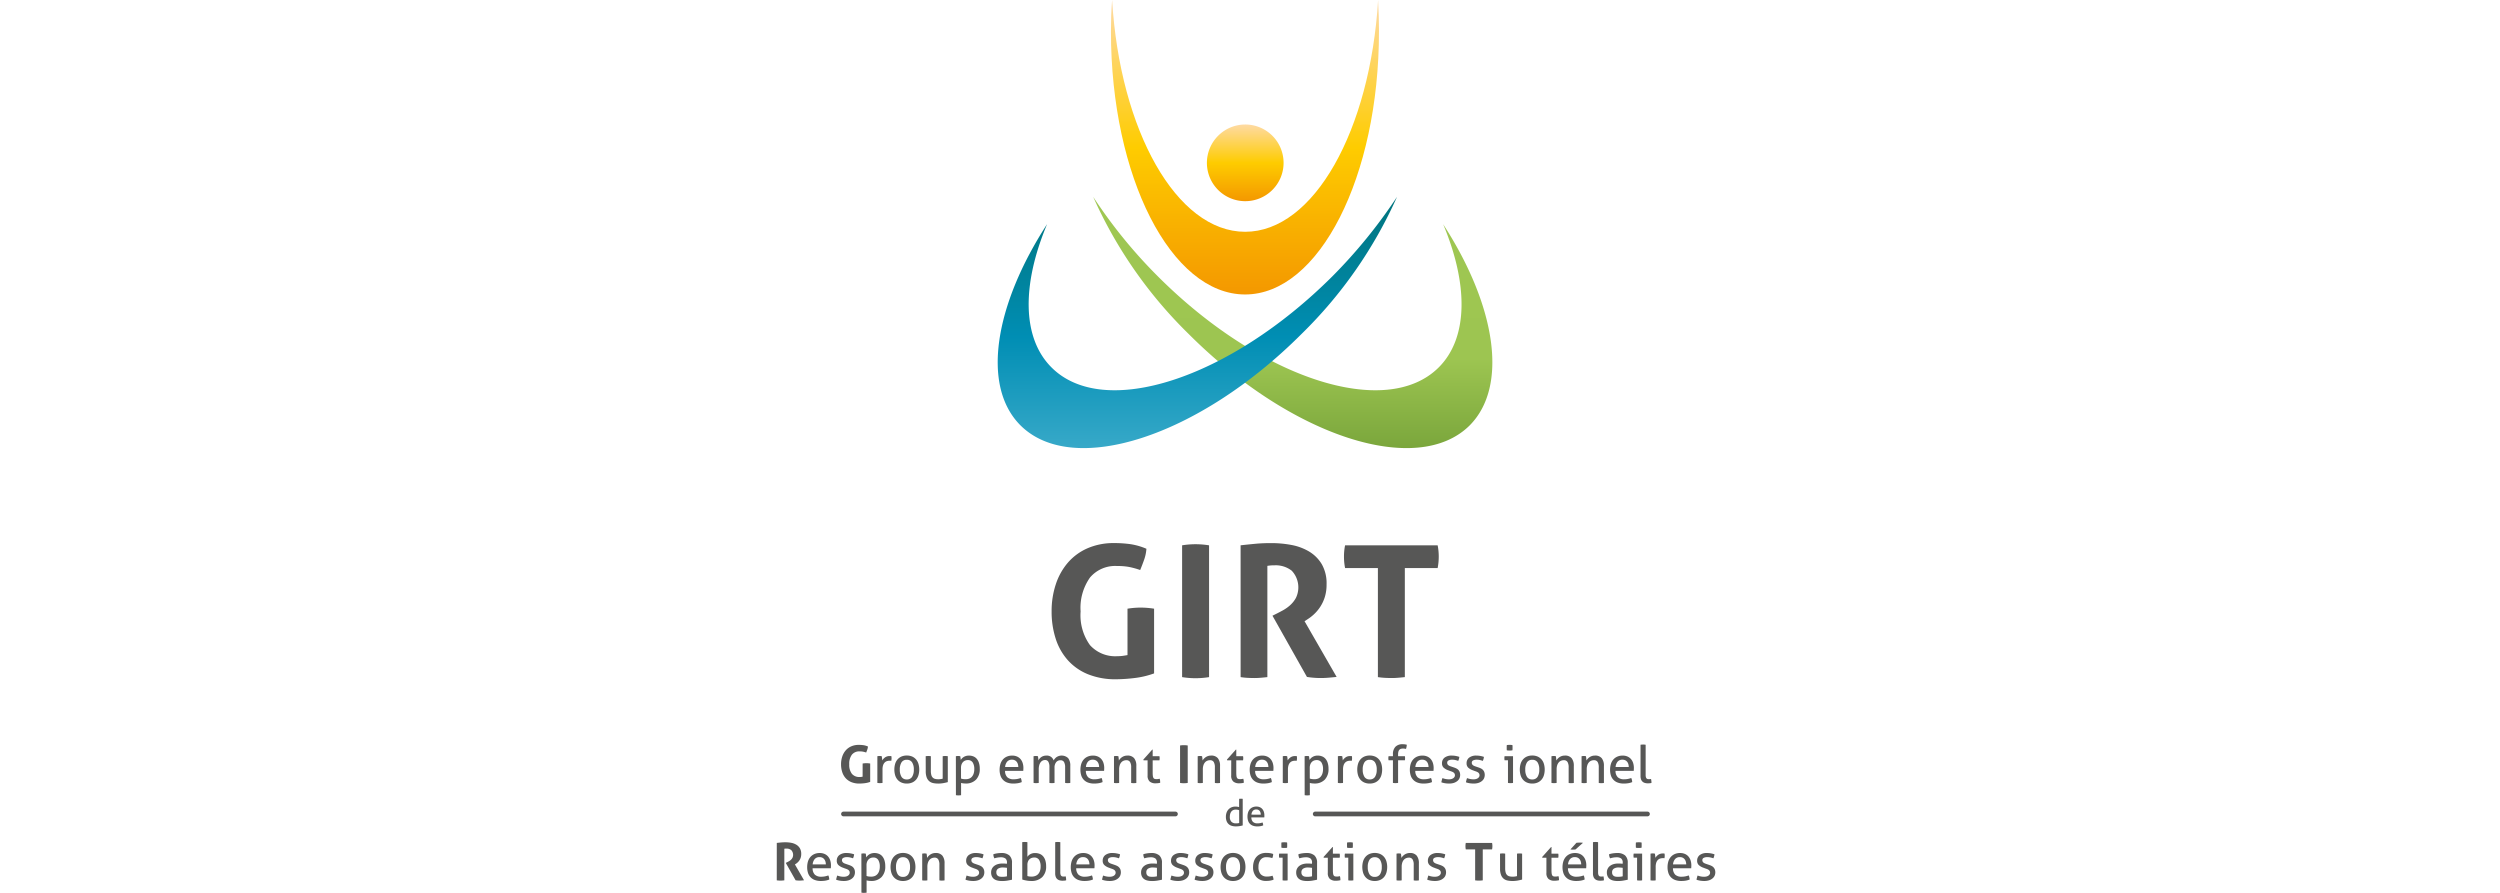<?xml version="1.0" encoding="UTF-8"?> <svg xmlns="http://www.w3.org/2000/svg" xmlns:xlink="http://www.w3.org/1999/xlink" width="280" height="100" viewBox="0 0 280 100"><defs><clipPath id="clip-path"><rect id="Rectangle_151" data-name="Rectangle 151" width="280" height="100" transform="translate(810 5804)" fill="#fff" stroke="#707070" stroke-width="1"></rect></clipPath><linearGradient id="linear-gradient" x1="0.5" x2="0.5" y2="1" gradientUnits="objectBoundingBox"><stop offset="0" stop-color="#fedaa3"></stop><stop offset="0.5" stop-color="#fecc00"></stop><stop offset="1" stop-color="#f49800"></stop></linearGradient><linearGradient id="linear-gradient-2" x1="0.5" y1="1" x2="0.5" gradientUnits="objectBoundingBox"><stop offset="0" stop-color="#6f9c35"></stop><stop offset="0.424" stop-color="#9dc551"></stop><stop offset="1" stop-color="#9fc752"></stop></linearGradient><linearGradient id="linear-gradient-3" x1="0.5" y1="1" x2="0.5" gradientUnits="objectBoundingBox"><stop offset="0.011" stop-color="#44afcd"></stop><stop offset="0.5" stop-color="#008eb4"></stop><stop offset="0.994" stop-color="#00747d"></stop></linearGradient></defs><g id="Groupe_de_masques_3" data-name="Groupe de masques 3" transform="translate(-810 -5804)" clip-path="url(#clip-path)"><g id="GIRT_LOGO" transform="translate(897 5804)"><g id="Groupe_60" data-name="Groupe 60" transform="translate(24.747)"><path id="Tracé_146" data-name="Tracé 146" d="M93.162,3.526c0,16.262-6.7,29.455-14.993,29.455S63.143,19.788,63.143,3.526c0-1.208.032-2.351.131-3.526.882,14.629,7.219,25.96,14.9,25.96S92.182,14.629,93.064,0c.065,1.176.1,2.318.1,3.526Z" transform="translate(-50.464)" fill="url(#linear-gradient)"></path><path id="Tracé_147" data-name="Tracé 147" d="M98.575,44.732c5.879,9.079,7.349,18.124,2.972,22.533-5.88,5.845-19.958,1.273-31.456-10.221A49.89,49.89,0,0,1,59.377,41.663a55.64,55.64,0,0,0,7.252,8.914c11.5,11.5,25.576,16.066,31.456,10.188,3.332-3.331,3.3-9.34.491-16.034Z" transform="translate(-48.69 -19.621)" fill="url(#linear-gradient-2)"></path><path id="Tracé_148" data-name="Tracé 148" d="M44.7,44.732c-5.879,9.079-7.382,18.124-2.972,22.533,5.88,5.845,19.959,1.273,31.456-10.221A49.875,49.875,0,0,0,83.9,41.663a57.439,57.439,0,0,1-7.251,8.914c-11.531,11.5-25.61,16.066-31.456,10.188-3.332-3.331-3.3-9.34-.49-16.034Z" transform="translate(-39.178 -19.621)" fill="url(#linear-gradient-3)"></path><path id="Tracé_149" data-name="Tracé 149" d="M87.735,26.356a4.294,4.294,0,1,1-4.279,4.31,4.3,4.3,0,0,1,4.279-4.31Z" transform="translate(-60.03 -12.412)" fill="url(#linear-gradient)"></path></g><g id="Groupe_61" data-name="Groupe 61" transform="translate(30.781 60.829)"><path id="Tracé_150" data-name="Tracé 150" d="M59.072,111.9a9.225,9.225,0,0,1,1.478-.123,9.618,9.618,0,0,1,1.5.123v7.247a9.7,9.7,0,0,1-2.228.523,18.026,18.026,0,0,1-2.022.134,8.176,8.176,0,0,1-3.162-.565,6.113,6.113,0,0,1-2.258-1.581,6.665,6.665,0,0,1-1.355-2.412,9.815,9.815,0,0,1-.452-3.038,9.511,9.511,0,0,1,.472-3.049,7.1,7.1,0,0,1,1.365-2.433,6.161,6.161,0,0,1,2.2-1.6,7.285,7.285,0,0,1,2.967-.575,12.857,12.857,0,0,1,1.837.123,7.257,7.257,0,0,1,1.776.513,4.539,4.539,0,0,1-.246,1.2q-.205.585-.452,1.181a9.119,9.119,0,0,0-1.273-.349,7.313,7.313,0,0,0-1.314-.1,3.7,3.7,0,0,0-3.028,1.283,5.877,5.877,0,0,0-1.057,3.808,5.742,5.742,0,0,0,1.047,3.767,3.8,3.8,0,0,0,3.079,1.242,4.265,4.265,0,0,0,.626-.041q.277-.041.5-.082Z" transform="translate(-50.573 -104.555)" fill="#575756"></path><path id="Tracé_151" data-name="Tracé 151" d="M78.2,104.911a9.345,9.345,0,0,1,1.5-.123,9.733,9.733,0,0,1,1.519.123v14.761a9.612,9.612,0,0,1-1.5.123,9.469,9.469,0,0,1-1.519-.123Z" transform="translate(-63.585 -104.664)" fill="#575756"></path><path id="Tracé_152" data-name="Tracé 152" d="M90.58,104.8q.9-.1,1.694-.174t1.755-.072a12.117,12.117,0,0,1,2.228.205,6.018,6.018,0,0,1,1.981.729,4.1,4.1,0,0,1,1.427,1.417,4.3,4.3,0,0,1,.544,2.268,4.652,4.652,0,0,1-.205,1.447,4.422,4.422,0,0,1-.524,1.1,4.515,4.515,0,0,1-.688.811,4.888,4.888,0,0,1-.7.544l-.349.226,3.593,6.241q-.411.041-.862.082t-.924.041a9.623,9.623,0,0,1-1.54-.123l-3.86-6.857.493-.246q.287-.143.7-.369a4.3,4.3,0,0,0,.79-.565,3.1,3.1,0,0,0,.647-.821,2.718,2.718,0,0,0-.472-3.038,2.916,2.916,0,0,0-1.909-.606,5.013,5.013,0,0,0-.821.062v12.461q-.37.041-.739.072t-.718.031q-.35,0-.739-.02t-.8-.082Z" transform="translate(-69.414 -104.555)" fill="#575756"></path><path id="Tracé_153" data-name="Tracé 153" d="M116.264,107.566h-3.675a6.583,6.583,0,0,1-.123-1.293,6.368,6.368,0,0,1,.123-1.252h10.367a6.368,6.368,0,0,1,.123,1.252,6.584,6.584,0,0,1-.123,1.293h-3.675v12.215q-.369.041-.739.072t-.718.031q-.35,0-.749-.02t-.811-.082Z" transform="translate(-79.721 -104.774)" fill="#575756"></path></g><g id="Groupe_62" data-name="Groupe 62" transform="translate(7.199 83.354)"><path id="Tracé_154" data-name="Tracé 154" d="M16.022,145.255a2.6,2.6,0,0,1,.42-.035,2.71,2.71,0,0,1,.426.035v2.059a2.743,2.743,0,0,1-.633.149,5.107,5.107,0,0,1-.575.038,2.324,2.324,0,0,1-.9-.16,1.737,1.737,0,0,1-.642-.449,1.891,1.891,0,0,1-.385-.685,2.786,2.786,0,0,1-.128-.864,2.707,2.707,0,0,1,.134-.866,2.018,2.018,0,0,1,.388-.691,1.752,1.752,0,0,1,.624-.455,2.072,2.072,0,0,1,.843-.163,3.632,3.632,0,0,1,.522.035,2.058,2.058,0,0,1,.5.146,1.288,1.288,0,0,1-.07.341q-.059.166-.128.336a2.575,2.575,0,0,0-.362-.1,2.087,2.087,0,0,0-.373-.029,1.052,1.052,0,0,0-.86.364,1.669,1.669,0,0,0-.3,1.082,1.632,1.632,0,0,0,.3,1.071,1.08,1.08,0,0,0,.875.353,1.194,1.194,0,0,0,.178-.012l.143-.023Z" transform="translate(-13.606 -143.096)" fill="#575756"></path><path id="Tracé_155" data-name="Tracé 155" d="M21.292,145.549c.043-.008.083-.013.122-.018s.08-.006.122-.006.086,0,.128.006a.99.99,0,0,1,.117.018q.017.088.035.23a2.058,2.058,0,0,1,.018.242,1.209,1.209,0,0,1,.324-.344.86.86,0,0,1,.516-.146l.1,0a.8.8,0,0,1,.085.009.939.939,0,0,1,.017.111c0,.039.006.08.006.122a1.244,1.244,0,0,1-.009.146c-.006.051-.013.1-.02.146a.4.4,0,0,0-.1-.012h-.079a1.018,1.018,0,0,0-.3.044.629.629,0,0,0-.257.155.766.766,0,0,0-.181.3,1.535,1.535,0,0,0-.067.5v1.488a1.371,1.371,0,0,1-.143.018c-.052,0-.1.006-.143.006s-.09,0-.143-.006-.1-.01-.149-.018Z" transform="translate(-17.226 -144.207)" fill="#575756"></path><path id="Tracé_156" data-name="Tracé 156" d="M26.281,148.57a1.466,1.466,0,0,1-.612-.12,1.215,1.215,0,0,1-.438-.33,1.371,1.371,0,0,1-.26-.5,2.306,2.306,0,0,1,0-1.237,1.371,1.371,0,0,1,.26-.5,1.25,1.25,0,0,1,.438-.333,1.593,1.593,0,0,1,1.225,0,1.252,1.252,0,0,1,.438.333,1.379,1.379,0,0,1,.26.5,2.306,2.306,0,0,1,0,1.237,1.379,1.379,0,0,1-.26.5,1.217,1.217,0,0,1-.438.33A1.468,1.468,0,0,1,26.281,148.57Zm0-.461a.662.662,0,0,0,.595-.292,1.462,1.462,0,0,0,.192-.811,1.447,1.447,0,0,0-.192-.808.665.665,0,0,0-.595-.289.658.658,0,0,0-.592.289,1.463,1.463,0,0,0-.19.808,1.479,1.479,0,0,0,.19.811A.655.655,0,0,0,26.281,148.109Z" transform="translate(-18.919 -144.166)" fill="#575756"></path><path id="Tracé_157" data-name="Tracé 157" d="M31.524,145.549a1.443,1.443,0,0,1,.146-.018c.054,0,.1-.006.14-.006s.091,0,.146.006a1.443,1.443,0,0,1,.146.018v1.639a1.726,1.726,0,0,0,.052.464.655.655,0,0,0,.158.289.564.564,0,0,0,.257.146,1.357,1.357,0,0,0,.35.041,1.749,1.749,0,0,0,.508-.064v-2.514c.043-.008.09-.013.143-.018s.1-.006.143-.006.09,0,.143.006.1.01.143.018v2.9q-.2.058-.487.111a3.216,3.216,0,0,1-.586.052,2.812,2.812,0,0,1-.54-.05,1.027,1.027,0,0,1-.446-.2,1.009,1.009,0,0,1-.3-.426,1.962,1.962,0,0,1-.111-.723Z" transform="translate(-22.045 -144.207)" fill="#575756"></path><path id="Tracé_158" data-name="Tracé 158" d="M37.909,145.508c.039-.008.079-.013.12-.018s.083-.006.125-.006.08,0,.123.006.083.01.122.018a.352.352,0,0,1,.014.073c.006.041.012.085.018.131s.012.091.018.134.009.07.009.082a1.178,1.178,0,0,1,.14-.181.936.936,0,0,1,.2-.158,1.037,1.037,0,0,1,.257-.111,1.16,1.16,0,0,1,.318-.041,1.328,1.328,0,0,1,.487.088.974.974,0,0,1,.385.271,1.306,1.306,0,0,1,.251.467,2.2,2.2,0,0,1,.09.668,1.669,1.669,0,0,1-.417,1.2,1.561,1.561,0,0,1-1.181.434,2.035,2.035,0,0,1-.262-.018,1.546,1.546,0,0,1-.233-.046v1.371c-.047.008-.1.014-.149.018s-.1.006-.143.006-.09,0-.143-.006a1.38,1.38,0,0,1-.143-.018Zm.578,2.5a1.133,1.133,0,0,0,.227.058,2.129,2.129,0,0,0,.3.018,1.066,1.066,0,0,0,.385-.067.764.764,0,0,0,.3-.207,1.01,1.01,0,0,0,.2-.353,1.561,1.561,0,0,0,.073-.5,1.383,1.383,0,0,0-.172-.741.614.614,0,0,0-.563-.274.763.763,0,0,0-.28.052.692.692,0,0,0-.239.158.78.78,0,0,0-.169.266,1.025,1.025,0,0,0-.064.382Z" transform="translate(-25.051 -144.166)" fill="#575756"></path><path id="Tracé_159" data-name="Tracé 159" d="M44.7,147.147a.977.977,0,0,0,.254.717,1.007,1.007,0,0,0,.715.228,2.148,2.148,0,0,0,.788-.146.882.882,0,0,1,.076.213,1.391,1.391,0,0,1,.035.248,1.962,1.962,0,0,1-.423.122,2.946,2.946,0,0,1-.51.041,1.931,1.931,0,0,1-.7-.114,1.231,1.231,0,0,1-.758-.811,2.093,2.093,0,0,1-.087-.621,2.2,2.2,0,0,1,.084-.621,1.4,1.4,0,0,1,.26-.5,1.257,1.257,0,0,1,.44-.338,1.454,1.454,0,0,1,.627-.126,1.312,1.312,0,0,1,.542.105,1.1,1.1,0,0,1,.391.289,1.258,1.258,0,0,1,.239.438,1.8,1.8,0,0,1,.082.551q0,.082-.006.172c0,.06-.008.112-.012.155Zm1.482-.432a1.1,1.1,0,0,0-.044-.312.793.793,0,0,0-.128-.26.626.626,0,0,0-.216-.178.679.679,0,0,0-.312-.067.687.687,0,0,0-.546.216,1.056,1.056,0,0,0-.23.6Z" transform="translate(-26.333 -144.166)" fill="#575756"></path><path id="Tracé_160" data-name="Tracé 160" d="M50.557,145.508c.043-.008.084-.013.125-.018s.083-.006.126-.006.082,0,.12.006.077.01.12.018q.017.088.035.23a2.058,2.058,0,0,1,.018.242,1.083,1.083,0,0,1,.131-.2.932.932,0,0,1,.187-.172.952.952,0,0,1,.248-.122.97.97,0,0,1,.309-.047.781.781,0,0,1,.828.542,1.412,1.412,0,0,1,.143-.2,1.079,1.079,0,0,1,.19-.175,1.049,1.049,0,0,1,1.3.122,1.35,1.35,0,0,1,.236.863V148.5a1.371,1.371,0,0,1-.146.018c-.055,0-.1.006-.146.006s-.09,0-.143-.006a1.363,1.363,0,0,1-.143-.018v-1.739a1.181,1.181,0,0,0-.123-.6.435.435,0,0,0-.4-.2.6.6,0,0,0-.481.216.958.958,0,0,0-.184.636V148.5a1.371,1.371,0,0,1-.143.018c-.053,0-.1.006-.143.006s-.09,0-.143-.006a1.362,1.362,0,0,1-.143-.018v-1.779a1.167,1.167,0,0,0-.117-.586.4.4,0,0,0-.373-.2.6.6,0,0,0-.274.064.635.635,0,0,0-.224.192.983.983,0,0,0-.152.324,1.664,1.664,0,0,0-.056.452V148.5a1.371,1.371,0,0,1-.143.018c-.052,0-.1.006-.143.006s-.091,0-.146-.006a1.355,1.355,0,0,1-.146-.018Z" transform="translate(-28.999 -144.166)" fill="#575756"></path><path id="Tracé_161" data-name="Tracé 161" d="M60.244,147.147a.977.977,0,0,0,.254.717,1.007,1.007,0,0,0,.715.228,2.148,2.148,0,0,0,.788-.146.882.882,0,0,1,.076.213,1.391,1.391,0,0,1,.035.248,1.962,1.962,0,0,1-.423.122,2.946,2.946,0,0,1-.51.041,1.931,1.931,0,0,1-.7-.114,1.231,1.231,0,0,1-.758-.811,2.093,2.093,0,0,1-.087-.621,2.2,2.2,0,0,1,.084-.621,1.4,1.4,0,0,1,.26-.5,1.257,1.257,0,0,1,.44-.338,1.454,1.454,0,0,1,.627-.126,1.312,1.312,0,0,1,.542.105,1.1,1.1,0,0,1,.391.289,1.258,1.258,0,0,1,.239.438,1.8,1.8,0,0,1,.082.551q0,.082-.006.172c0,.06-.008.112-.012.155Zm1.482-.432a1.1,1.1,0,0,0-.044-.312.793.793,0,0,0-.128-.26.626.626,0,0,0-.216-.178.679.679,0,0,0-.312-.067.687.687,0,0,0-.546.216,1.056,1.056,0,0,0-.23.6Z" transform="translate(-32.825 -144.166)" fill="#575756"></path><path id="Tracé_162" data-name="Tracé 162" d="M66.1,145.508c.043-.008.084-.013.125-.018s.083-.006.126-.006.082,0,.12.006.077.01.12.018q.017.088.035.236a2.2,2.2,0,0,1,.018.248,1.191,1.191,0,0,1,.149-.2,1.142,1.142,0,0,1,.207-.178,1.067,1.067,0,0,1,.6-.178.931.931,0,0,1,.758.295,1.337,1.337,0,0,1,.245.872v1.9a1.368,1.368,0,0,1-.146.018c-.055,0-.1.006-.146.006s-.09,0-.143-.006a1.363,1.363,0,0,1-.143-.018v-1.739a1.134,1.134,0,0,0-.128-.609.453.453,0,0,0-.408-.2.829.829,0,0,0-.309.058.687.687,0,0,0-.257.181.9.9,0,0,0-.178.318,1.453,1.453,0,0,0-.067.47V148.5a1.371,1.371,0,0,1-.143.018c-.052,0-.1.006-.143.006s-.091,0-.146-.006a1.354,1.354,0,0,1-.146-.018Z" transform="translate(-35.533 -144.166)" fill="#575756"></path><path id="Tracé_163" data-name="Tracé 163" d="M72.261,145.371h-.455l-.023-.082,1-1.12h.047v.741h.758a.988.988,0,0,1,.023.222c0,.043,0,.084-.006.123s-.01.078-.017.117h-.758v1.365a2.942,2.942,0,0,0,.02.391.573.573,0,0,0,.07.224.238.238,0,0,0,.134.1.727.727,0,0,0,.213.026,1.155,1.155,0,0,0,.187-.014c.058-.01.111-.02.158-.032a.931.931,0,0,1,.05.239c.006.082.009.154.009.216a1.927,1.927,0,0,1-.245.044,2.406,2.406,0,0,1-.274.015.972.972,0,0,1-.656-.2.853.853,0,0,1-.236-.677Z" transform="translate(-37.929 -143.569)" fill="#575756"></path><path id="Tracé_164" data-name="Tracé 164" d="M78.928,143.267a2.664,2.664,0,0,1,.426-.035,2.775,2.775,0,0,1,.432.035v4.194a2.739,2.739,0,0,1-.426.035,2.7,2.7,0,0,1-.432-.035Z" transform="translate(-40.96 -143.127)" fill="#575756"></path><path id="Tracé_165" data-name="Tracé 165" d="M82.2,145.508c.043-.008.084-.013.125-.018s.083-.006.126-.006.082,0,.12.006.077.01.12.018q.017.088.035.236a2.2,2.2,0,0,1,.018.248,1.192,1.192,0,0,1,.149-.2,1.142,1.142,0,0,1,.207-.178,1.067,1.067,0,0,1,.6-.178.931.931,0,0,1,.758.295,1.337,1.337,0,0,1,.245.872v1.9a1.368,1.368,0,0,1-.146.018c-.055,0-.1.006-.146.006s-.09,0-.143-.006a1.363,1.363,0,0,1-.143-.018v-1.739a1.134,1.134,0,0,0-.128-.609.453.453,0,0,0-.408-.2.829.829,0,0,0-.309.058.687.687,0,0,0-.257.181.9.9,0,0,0-.178.318,1.453,1.453,0,0,0-.067.47V148.5a1.372,1.372,0,0,1-.143.018c-.052,0-.1.006-.143.006s-.091,0-.146-.006a1.354,1.354,0,0,1-.146-.018Z" transform="translate(-42.258 -144.166)" fill="#575756"></path><path id="Tracé_166" data-name="Tracé 166" d="M88.359,145.371H87.9l-.023-.082,1-1.12h.047v.741h.758a.988.988,0,0,1,.023.222c0,.043,0,.084-.006.123s-.01.078-.017.117h-.758v1.365a2.942,2.942,0,0,0,.02.391.573.573,0,0,0,.07.224.238.238,0,0,0,.134.1.727.727,0,0,0,.213.026,1.155,1.155,0,0,0,.187-.014c.058-.01.111-.02.158-.032a.93.93,0,0,1,.05.239c.006.082.009.154.009.216a1.927,1.927,0,0,1-.245.044,2.406,2.406,0,0,1-.274.015.972.972,0,0,1-.656-.2.853.853,0,0,1-.236-.677Z" transform="translate(-44.659 -143.569)" fill="#575756"></path><path id="Tracé_167" data-name="Tracé 167" d="M92.794,147.147a.977.977,0,0,0,.254.717,1.007,1.007,0,0,0,.715.228,2.148,2.148,0,0,0,.788-.146.883.883,0,0,1,.076.213,1.389,1.389,0,0,1,.035.248,1.961,1.961,0,0,1-.423.122,2.946,2.946,0,0,1-.51.041,1.931,1.931,0,0,1-.7-.114,1.231,1.231,0,0,1-.758-.811,2.093,2.093,0,0,1-.087-.621,2.2,2.2,0,0,1,.084-.621,1.4,1.4,0,0,1,.26-.5,1.257,1.257,0,0,1,.44-.338,1.454,1.454,0,0,1,.627-.126,1.312,1.312,0,0,1,.542.105,1.1,1.1,0,0,1,.391.289,1.258,1.258,0,0,1,.239.438,1.8,1.8,0,0,1,.082.551q0,.082-.006.172c0,.06-.008.112-.012.155Zm1.482-.432a1.1,1.1,0,0,0-.044-.312.793.793,0,0,0-.128-.26.626.626,0,0,0-.216-.178.679.679,0,0,0-.312-.067.687.687,0,0,0-.546.216,1.056,1.056,0,0,0-.23.6Z" transform="translate(-46.417 -144.166)" fill="#575756"></path><path id="Tracé_168" data-name="Tracé 168" d="M98.654,145.549c.043-.008.083-.013.122-.018s.08-.006.122-.006.086,0,.128.006a.99.99,0,0,1,.117.018q.017.088.035.23a2.058,2.058,0,0,1,.018.242,1.209,1.209,0,0,1,.324-.344.86.86,0,0,1,.516-.146l.1,0a.8.8,0,0,1,.085.009.939.939,0,0,1,.017.111c0,.039.006.08.006.122a1.243,1.243,0,0,1-.009.146c-.006.051-.013.1-.02.146a.4.4,0,0,0-.1-.012h-.079a1.018,1.018,0,0,0-.3.044.629.629,0,0,0-.257.155.766.766,0,0,0-.181.3,1.535,1.535,0,0,0-.067.5v1.488a1.371,1.371,0,0,1-.143.018c-.052,0-.1.006-.143.006s-.09,0-.143-.006-.1-.01-.149-.018Z" transform="translate(-49.18 -144.207)" fill="#575756"></path><path id="Tracé_169" data-name="Tracé 169" d="M102.745,145.508c.039-.008.079-.013.12-.018s.083-.006.125-.006.08,0,.123.006.083.01.122.018a.352.352,0,0,1,.014.073c.006.041.012.085.018.131s.012.091.018.134.009.07.009.082a1.178,1.178,0,0,1,.14-.181.936.936,0,0,1,.2-.158,1.037,1.037,0,0,1,.257-.111,1.16,1.16,0,0,1,.318-.041,1.328,1.328,0,0,1,.487.088.974.974,0,0,1,.385.271,1.305,1.305,0,0,1,.251.467,2.2,2.2,0,0,1,.09.668,1.669,1.669,0,0,1-.417,1.2,1.561,1.561,0,0,1-1.181.434,2.035,2.035,0,0,1-.262-.018,1.546,1.546,0,0,1-.233-.046v1.371c-.047.008-.1.014-.149.018s-.1.006-.143.006-.09,0-.143-.006a1.379,1.379,0,0,1-.143-.018Zm.578,2.5a1.133,1.133,0,0,0,.227.058,2.128,2.128,0,0,0,.3.018,1.066,1.066,0,0,0,.385-.067.764.764,0,0,0,.3-.207,1.01,1.01,0,0,0,.2-.353,1.561,1.561,0,0,0,.073-.5,1.383,1.383,0,0,0-.172-.741.614.614,0,0,0-.563-.274.763.763,0,0,0-.28.052.692.692,0,0,0-.239.158.78.78,0,0,0-.169.266,1.025,1.025,0,0,0-.064.382Z" transform="translate(-50.827 -144.166)" fill="#575756"></path><path id="Tracé_170" data-name="Tracé 170" d="M109.261,145.549c.043-.008.083-.013.122-.018s.08-.006.122-.006.085,0,.128.006a.991.991,0,0,1,.117.018q.017.088.035.23a2.058,2.058,0,0,1,.018.242,1.209,1.209,0,0,1,.324-.344.86.86,0,0,1,.516-.146l.1,0a.8.8,0,0,1,.085.009.943.943,0,0,1,.017.111c0,.039.006.08.006.122a1.245,1.245,0,0,1-.009.146c-.006.051-.013.1-.02.146a.4.4,0,0,0-.1-.012h-.079a1.018,1.018,0,0,0-.3.044.629.629,0,0,0-.257.155.766.766,0,0,0-.181.3,1.535,1.535,0,0,0-.067.5v1.488a1.372,1.372,0,0,1-.143.018c-.052,0-.1.006-.143.006s-.09,0-.143-.006-.1-.01-.149-.018Z" transform="translate(-53.617 -144.207)" fill="#575756"></path><path id="Tracé_171" data-name="Tracé 171" d="M114.25,148.57a1.466,1.466,0,0,1-.613-.12,1.215,1.215,0,0,1-.438-.33,1.371,1.371,0,0,1-.26-.5,2.306,2.306,0,0,1,0-1.237,1.371,1.371,0,0,1,.26-.5,1.25,1.25,0,0,1,.438-.333,1.593,1.593,0,0,1,1.225,0,1.252,1.252,0,0,1,.438.333,1.379,1.379,0,0,1,.26.5,2.306,2.306,0,0,1,0,1.237,1.379,1.379,0,0,1-.26.5,1.217,1.217,0,0,1-.438.33A1.468,1.468,0,0,1,114.25,148.57Zm0-.461a.663.663,0,0,0,.595-.292,1.462,1.462,0,0,0,.192-.811,1.447,1.447,0,0,0-.192-.808.665.665,0,0,0-.595-.289.658.658,0,0,0-.592.289,1.463,1.463,0,0,0-.19.808,1.478,1.478,0,0,0,.19.811A.655.655,0,0,0,114.25,148.109Z" transform="translate(-55.042 -144.166)" fill="#575756"></path><path id="Tracé_172" data-name="Tracé 172" d="M119.434,144.831h-.49a.957.957,0,0,1-.023-.228,1,1,0,0,1,.023-.228h.49v-.21a1.17,1.17,0,0,1,.277-.843,1.068,1.068,0,0,1,.808-.289,1.978,1.978,0,0,1,.257.015,1.375,1.375,0,0,1,.21.044,2.337,2.337,0,0,1-.032.251,1.942,1.942,0,0,1-.056.216l-.137-.026a1.077,1.077,0,0,0-.19-.015.921.921,0,0,0-.23.026.375.375,0,0,0-.175.1.488.488,0,0,0-.114.2,1.148,1.148,0,0,0-.041.336v.192h.764a1.616,1.616,0,0,1,.018.239,1.317,1.317,0,0,1-.018.216h-.764v2.538a1.368,1.368,0,0,1-.143.018c-.052,0-.1.006-.143.006s-.091,0-.146-.006a1.36,1.36,0,0,1-.146-.018Z" transform="translate(-57.624 -143.034)" fill="#575756"></path><path id="Tracé_173" data-name="Tracé 173" d="M123.591,147.147a.977.977,0,0,0,.254.717,1.007,1.007,0,0,0,.715.228,2.148,2.148,0,0,0,.788-.146.882.882,0,0,1,.076.213,1.391,1.391,0,0,1,.035.248,1.962,1.962,0,0,1-.423.122,2.946,2.946,0,0,1-.51.041,1.931,1.931,0,0,1-.7-.114,1.231,1.231,0,0,1-.758-.811,2.093,2.093,0,0,1-.087-.621,2.2,2.2,0,0,1,.084-.621,1.4,1.4,0,0,1,.26-.5,1.257,1.257,0,0,1,.44-.338,1.454,1.454,0,0,1,.627-.126,1.312,1.312,0,0,1,.542.105,1.1,1.1,0,0,1,.391.289,1.258,1.258,0,0,1,.239.438,1.8,1.8,0,0,1,.082.551q0,.082-.006.172c0,.06-.008.112-.012.155Zm1.482-.432a1.1,1.1,0,0,0-.044-.312.793.793,0,0,0-.128-.26.626.626,0,0,0-.216-.178.679.679,0,0,0-.312-.067.687.687,0,0,0-.546.216,1.056,1.056,0,0,0-.23.6Z" transform="translate(-59.277 -144.166)" fill="#575756"></path><path id="Tracé_174" data-name="Tracé 174" d="M129.232,147.958a2,2,0,0,0,.724.14,1.108,1.108,0,0,0,.257-.029.679.679,0,0,0,.213-.088.487.487,0,0,0,.146-.143.338.338,0,0,0,.056-.19.381.381,0,0,0-.044-.192.407.407,0,0,0-.117-.128.776.776,0,0,0-.169-.09q-.1-.038-.207-.073l-.2-.076a1.477,1.477,0,0,1-.543-.315.652.652,0,0,1-.169-.473.774.774,0,0,1,.283-.63,1.28,1.28,0,0,1,.831-.233,2.265,2.265,0,0,1,.446.044,2.7,2.7,0,0,1,.382.1,1.429,1.429,0,0,1-.044.233,1.335,1.335,0,0,1-.079.216,2.917,2.917,0,0,0-.306-.09,1.6,1.6,0,0,0-.382-.044.911.911,0,0,0-.382.076.271.271,0,0,0-.166.268.327.327,0,0,0,.041.169.376.376,0,0,0,.111.12.741.741,0,0,0,.16.085q.09.035.2.07l.257.088a1.887,1.887,0,0,1,.266.111.775.775,0,0,1,.216.16.748.748,0,0,1,.146.233.965.965,0,0,1-.032.723.864.864,0,0,1-.248.3,1.193,1.193,0,0,1-.388.2,1.7,1.7,0,0,1-.5.07,2.784,2.784,0,0,1-.49-.038,2.479,2.479,0,0,1-.391-.1,1.162,1.162,0,0,1,.05-.236Q129.186,148.074,129.232,147.958Z" transform="translate(-61.875 -144.166)" fill="#575756"></path><path id="Tracé_175" data-name="Tracé 175" d="M133.963,147.958a2,2,0,0,0,.724.14,1.108,1.108,0,0,0,.257-.029.679.679,0,0,0,.213-.088.487.487,0,0,0,.146-.143.338.338,0,0,0,.056-.19.381.381,0,0,0-.044-.192.407.407,0,0,0-.117-.128.776.776,0,0,0-.169-.09q-.1-.038-.207-.073l-.2-.076a1.477,1.477,0,0,1-.543-.315.652.652,0,0,1-.169-.473.774.774,0,0,1,.283-.63,1.28,1.28,0,0,1,.831-.233,2.265,2.265,0,0,1,.446.044,2.7,2.7,0,0,1,.382.1,1.426,1.426,0,0,1-.044.233,1.335,1.335,0,0,1-.079.216,2.917,2.917,0,0,0-.306-.09,1.6,1.6,0,0,0-.382-.044.911.911,0,0,0-.382.076.271.271,0,0,0-.166.268.327.327,0,0,0,.041.169.376.376,0,0,0,.111.12.741.741,0,0,0,.16.085q.09.035.2.07l.257.088a1.886,1.886,0,0,1,.266.111.775.775,0,0,1,.216.16.748.748,0,0,1,.146.233.965.965,0,0,1-.032.723.864.864,0,0,1-.248.3,1.193,1.193,0,0,1-.388.2,1.7,1.7,0,0,1-.5.07,2.784,2.784,0,0,1-.49-.038,2.48,2.48,0,0,1-.391-.1,1.162,1.162,0,0,1,.05-.236Q133.916,148.074,133.963,147.958Z" transform="translate(-63.852 -144.166)" fill="#575756"></path><path id="Tracé_176" data-name="Tracé 176" d="M139.171,144.893h-.379a.745.745,0,0,1-.018-.108c0-.041-.006-.081-.006-.12s0-.079.006-.12a.744.744,0,0,1,.018-.108h.945v2.993a1.376,1.376,0,0,1-.143.018q-.079.006-.143.006c-.039,0-.084,0-.137-.006a1.38,1.38,0,0,1-.143-.018Zm-.128-1.114a1.159,1.159,0,0,1-.014-.152c0-.054,0-.1,0-.146s0-.091,0-.146a1.015,1.015,0,0,1,.014-.146q.076-.012.164-.017t.152-.006c.043,0,.093,0,.152.006s.111.01.158.017a1.053,1.053,0,0,1,.014.146c0,.055,0,.1,0,.146s0,.091,0,.146a1.206,1.206,0,0,1-.014.152c-.047.008-.1.014-.155.018s-.106.006-.149.006-.1,0-.157-.006S139.093,143.787,139.043,143.779Z" transform="translate(-64.477 -143.096)" fill="#575756"></path><path id="Tracé_177" data-name="Tracé 177" d="M143.427,148.57a1.466,1.466,0,0,1-.612-.12,1.215,1.215,0,0,1-.438-.33,1.371,1.371,0,0,1-.26-.5,2.306,2.306,0,0,1,0-1.237,1.371,1.371,0,0,1,.26-.5,1.25,1.25,0,0,1,.438-.333,1.593,1.593,0,0,1,1.225,0,1.252,1.252,0,0,1,.438.333,1.379,1.379,0,0,1,.26.5,2.306,2.306,0,0,1,0,1.237,1.379,1.379,0,0,1-.26.5,1.217,1.217,0,0,1-.438.33A1.468,1.468,0,0,1,143.427,148.57Zm0-.461a.662.662,0,0,0,.595-.292,1.462,1.462,0,0,0,.192-.811,1.447,1.447,0,0,0-.192-.808.665.665,0,0,0-.595-.289.658.658,0,0,0-.592.289,1.463,1.463,0,0,0-.19.808,1.478,1.478,0,0,0,.19.811A.655.655,0,0,0,143.427,148.109Z" transform="translate(-66.014 -144.166)" fill="#575756"></path><path id="Tracé_178" data-name="Tracé 178" d="M148.737,145.508c.043-.008.084-.013.125-.018s.083-.006.126-.006.082,0,.12.006.077.01.12.018q.017.088.035.236a2.207,2.207,0,0,1,.018.248,1.192,1.192,0,0,1,.149-.2,1.142,1.142,0,0,1,.207-.178,1.067,1.067,0,0,1,.6-.178.931.931,0,0,1,.758.295,1.336,1.336,0,0,1,.245.872v1.9a1.369,1.369,0,0,1-.146.018c-.055,0-.1.006-.146.006s-.09,0-.143-.006a1.363,1.363,0,0,1-.143-.018v-1.739a1.134,1.134,0,0,0-.128-.609.453.453,0,0,0-.408-.2.829.829,0,0,0-.309.058.687.687,0,0,0-.257.181.9.9,0,0,0-.178.318,1.453,1.453,0,0,0-.067.47V148.5a1.372,1.372,0,0,1-.143.018c-.052,0-.1.006-.143.006s-.091,0-.146-.006a1.354,1.354,0,0,1-.146-.018Z" transform="translate(-69.172 -144.166)" fill="#575756"></path><path id="Tracé_179" data-name="Tracé 179" d="M155.11,145.508c.043-.008.084-.013.125-.018s.083-.006.126-.006.082,0,.12.006.077.01.12.018q.017.088.035.236a2.2,2.2,0,0,1,.018.248,1.192,1.192,0,0,1,.149-.2,1.142,1.142,0,0,1,.207-.178,1.067,1.067,0,0,1,.6-.178.931.931,0,0,1,.758.295,1.337,1.337,0,0,1,.245.872v1.9a1.368,1.368,0,0,1-.146.018c-.055,0-.1.006-.146.006s-.09,0-.143-.006a1.363,1.363,0,0,1-.143-.018v-1.739a1.134,1.134,0,0,0-.128-.609.453.453,0,0,0-.408-.2.829.829,0,0,0-.309.058.687.687,0,0,0-.257.181.9.9,0,0,0-.178.318,1.454,1.454,0,0,0-.067.47V148.5a1.372,1.372,0,0,1-.143.018c-.052,0-.1.006-.143.006s-.091,0-.146-.006a1.354,1.354,0,0,1-.146-.018Z" transform="translate(-72.173 -144.166)" fill="#575756"></path><path id="Tracé_180" data-name="Tracé 180" d="M161.754,147.147a.977.977,0,0,0,.254.717,1.007,1.007,0,0,0,.715.228,2.148,2.148,0,0,0,.788-.146.883.883,0,0,1,.076.213,1.391,1.391,0,0,1,.035.248,1.962,1.962,0,0,1-.423.122,2.946,2.946,0,0,1-.51.041,1.931,1.931,0,0,1-.7-.114,1.231,1.231,0,0,1-.758-.811,2.093,2.093,0,0,1-.087-.621,2.2,2.2,0,0,1,.084-.621,1.4,1.4,0,0,1,.26-.5,1.257,1.257,0,0,1,.44-.338,1.454,1.454,0,0,1,.627-.126,1.312,1.312,0,0,1,.542.105,1.1,1.1,0,0,1,.391.289,1.258,1.258,0,0,1,.239.438,1.8,1.8,0,0,1,.082.551q0,.082-.006.172c0,.06-.008.112-.012.155Zm1.482-.432a1.1,1.1,0,0,0-.044-.312.793.793,0,0,0-.128-.26.626.626,0,0,0-.216-.178.679.679,0,0,0-.312-.067.687.687,0,0,0-.546.216,1.056,1.056,0,0,0-.23.6Z" transform="translate(-75.014 -144.166)" fill="#575756"></path><path id="Tracé_181" data-name="Tracé 181" d="M167.592,143.123a1.377,1.377,0,0,1,.143-.018c.052,0,.1-.006.143-.006s.09,0,.143.006a1.377,1.377,0,0,1,.143.018V146.5a.9.9,0,0,0,.029.257.346.346,0,0,0,.079.143.23.23,0,0,0,.117.064.665.665,0,0,0,.143.014c.035,0,.075,0,.12-.006a.752.752,0,0,0,.114-.018,1.783,1.783,0,0,1,.052.443.751.751,0,0,1-.2.038q-.117.009-.216.009a1.167,1.167,0,0,1-.315-.041.673.673,0,0,1-.257-.134.631.631,0,0,1-.175-.251,1.038,1.038,0,0,1-.064-.391Z" transform="translate(-78.051 -143.065)" fill="#575756"></path></g><g id="Groupe_63" data-name="Groupe 63" transform="translate(50.305 89.454)"><path id="Tracé_182" data-name="Tracé 182" d="M88.947,154.58a.946.946,0,0,1,.1-.013c.039,0,.072,0,.1,0s.064,0,.1,0a.959.959,0,0,1,.1.013v2.977a2.969,2.969,0,0,1-.352.076,2.783,2.783,0,0,1-.435.031,1.578,1.578,0,0,1-.424-.056.866.866,0,0,1-.586-.516,1.275,1.275,0,0,1-.087-.5,1.362,1.362,0,0,1,.076-.468,1.051,1.051,0,0,1,.218-.362.967.967,0,0,1,.337-.234,1.115,1.115,0,0,1,.437-.083,1.445,1.445,0,0,1,.218.017,1.43,1.43,0,0,1,.193.041Zm0,1.271a.884.884,0,0,0-.178-.05,1.2,1.2,0,0,0-.207-.017.65.65,0,0,0-.294.062.569.569,0,0,0-.205.17.743.743,0,0,0-.12.255,1.235,1.235,0,0,0-.039.321.753.753,0,0,0,.186.563.7.7,0,0,0,.5.17,1.752,1.752,0,0,0,.2-.01.986.986,0,0,0,.162-.031Z" transform="translate(-87.468 -154.563)" fill="#575756"></path><path id="Tracé_183" data-name="Tracé 183" d="M92.466,157.436a.693.693,0,0,0,.18.509.716.716,0,0,0,.507.161,1.524,1.524,0,0,0,.559-.1.624.624,0,0,1,.054.151.977.977,0,0,1,.025.176,1.4,1.4,0,0,1-.3.087,2.076,2.076,0,0,1-.362.029,1.37,1.37,0,0,1-.5-.081.873.873,0,0,1-.538-.576,1.492,1.492,0,0,1-.062-.441,1.562,1.562,0,0,1,.06-.441,1,1,0,0,1,.184-.356.891.891,0,0,1,.313-.24,1.031,1.031,0,0,1,.445-.089.933.933,0,0,1,.385.074.786.786,0,0,1,.277.205.894.894,0,0,1,.17.311,1.268,1.268,0,0,1,.058.391c0,.039,0,.08,0,.122s-.005.079-.008.11Zm1.052-.306a.784.784,0,0,0-.031-.222.564.564,0,0,0-.091-.184.443.443,0,0,0-.153-.126.48.48,0,0,0-.221-.048.488.488,0,0,0-.387.153.75.75,0,0,0-.164.427Z" transform="translate(-89.617 -155.345)" fill="#575756"></path></g><g id="Groupe_64" data-name="Groupe 64" transform="translate(0 94.301)"><path id="Tracé_184" data-name="Tracé 184" d="M0,163.86q.257-.029.481-.05t.5-.02a3.45,3.45,0,0,1,.633.058,1.712,1.712,0,0,1,.563.207,1.165,1.165,0,0,1,.406.4,1.224,1.224,0,0,1,.154.645,1.316,1.316,0,0,1-.058.411,1.239,1.239,0,0,1-.149.312,1.269,1.269,0,0,1-.2.23,1.366,1.366,0,0,1-.2.155l-.1.064,1.021,1.773-.245.024c-.086.008-.173.012-.263.012a2.706,2.706,0,0,1-.437-.035l-1.1-1.948.14-.07q.082-.041.2-.105a1.206,1.206,0,0,0,.224-.16.877.877,0,0,0,.184-.233.773.773,0,0,0-.134-.863.828.828,0,0,0-.542-.172,1.431,1.431,0,0,0-.233.017v3.541l-.21.02c-.07.006-.138.009-.2.009s-.136,0-.21-.006-.15-.012-.228-.023Z" transform="translate(0 -163.755)" fill="#575756"></path><path id="Tracé_185" data-name="Tracé 185" d="M7.041,167.77a.977.977,0,0,0,.254.717,1.007,1.007,0,0,0,.715.228,2.148,2.148,0,0,0,.788-.146.882.882,0,0,1,.076.213,1.39,1.39,0,0,1,.035.248,1.962,1.962,0,0,1-.423.122,2.946,2.946,0,0,1-.51.041,1.931,1.931,0,0,1-.7-.114,1.231,1.231,0,0,1-.758-.811,2.094,2.094,0,0,1-.087-.621,2.2,2.2,0,0,1,.084-.621,1.4,1.4,0,0,1,.26-.5,1.257,1.257,0,0,1,.44-.338,1.454,1.454,0,0,1,.627-.126,1.312,1.312,0,0,1,.542.105,1.1,1.1,0,0,1,.391.289,1.258,1.258,0,0,1,.239.438,1.8,1.8,0,0,1,.082.551q0,.082-.006.172c0,.06-.008.112-.012.155Zm1.482-.432a1.1,1.1,0,0,0-.044-.312.793.793,0,0,0-.128-.26.626.626,0,0,0-.216-.178.679.679,0,0,0-.312-.067.687.687,0,0,0-.546.216,1.056,1.056,0,0,0-.23.6Z" transform="translate(-3.028 -164.824)" fill="#575756"></path><path id="Tracé_186" data-name="Tracé 186" d="M12.682,168.581a2,2,0,0,0,.724.14,1.107,1.107,0,0,0,.257-.029.679.679,0,0,0,.213-.088.487.487,0,0,0,.146-.143.338.338,0,0,0,.056-.19.381.381,0,0,0-.044-.192.407.407,0,0,0-.117-.128.776.776,0,0,0-.169-.09q-.1-.038-.207-.073l-.2-.076a1.477,1.477,0,0,1-.543-.315.652.652,0,0,1-.169-.473.774.774,0,0,1,.283-.63,1.28,1.28,0,0,1,.831-.233,2.266,2.266,0,0,1,.446.044,2.7,2.7,0,0,1,.382.1,1.426,1.426,0,0,1-.044.233,1.336,1.336,0,0,1-.079.216,2.913,2.913,0,0,0-.306-.09,1.6,1.6,0,0,0-.382-.044.911.911,0,0,0-.382.076.271.271,0,0,0-.166.268.327.327,0,0,0,.041.169.375.375,0,0,0,.111.12.741.741,0,0,0,.16.085q.09.035.2.07l.257.088a1.886,1.886,0,0,1,.266.111.775.775,0,0,1,.216.16.748.748,0,0,1,.146.233.965.965,0,0,1-.032.723.864.864,0,0,1-.248.3,1.193,1.193,0,0,1-.388.2,1.7,1.7,0,0,1-.5.07,2.784,2.784,0,0,1-.49-.038,2.48,2.48,0,0,1-.391-.1,1.162,1.162,0,0,1,.05-.236Q12.636,168.7,12.682,168.581Z" transform="translate(-5.91 -164.824)" fill="#575756"></path><path id="Tracé_187" data-name="Tracé 187" d="M17.907,166.131c.039-.008.079-.013.12-.018s.083-.006.125-.006.08,0,.123.006.083.01.122.018a.352.352,0,0,1,.014.073c.006.041.012.085.018.132s.012.091.018.134.009.07.009.082a1.178,1.178,0,0,1,.14-.181.936.936,0,0,1,.2-.158,1.037,1.037,0,0,1,.257-.111,1.16,1.16,0,0,1,.318-.041,1.328,1.328,0,0,1,.487.088.974.974,0,0,1,.385.271,1.306,1.306,0,0,1,.251.467,2.2,2.2,0,0,1,.09.668,1.669,1.669,0,0,1-.417,1.2,1.561,1.561,0,0,1-1.181.435,2.038,2.038,0,0,1-.262-.018,1.548,1.548,0,0,1-.233-.047V170.5q-.07.012-.149.018c-.052,0-.1.006-.143.006s-.09,0-.143-.006a1.375,1.375,0,0,1-.143-.018Zm.578,2.5a1.133,1.133,0,0,0,.227.058,2.129,2.129,0,0,0,.3.018,1.066,1.066,0,0,0,.385-.067.764.764,0,0,0,.3-.207,1.009,1.009,0,0,0,.2-.353,1.561,1.561,0,0,0,.073-.5,1.383,1.383,0,0,0-.172-.741.614.614,0,0,0-.563-.274.763.763,0,0,0-.28.052.693.693,0,0,0-.239.158.78.78,0,0,0-.169.266,1.025,1.025,0,0,0-.064.382Z" transform="translate(-8.433 -164.824)" fill="#575756"></path><path id="Tracé_188" data-name="Tracé 188" d="M25.476,169.194a1.466,1.466,0,0,1-.612-.12,1.215,1.215,0,0,1-.438-.33,1.371,1.371,0,0,1-.26-.5,2.306,2.306,0,0,1,0-1.237,1.371,1.371,0,0,1,.26-.5,1.249,1.249,0,0,1,.438-.333,1.593,1.593,0,0,1,1.225,0,1.252,1.252,0,0,1,.438.333,1.379,1.379,0,0,1,.26.5,2.306,2.306,0,0,1,0,1.237,1.379,1.379,0,0,1-.26.5,1.217,1.217,0,0,1-.438.33A1.468,1.468,0,0,1,25.476,169.194Zm0-.461a.662.662,0,0,0,.595-.292,1.462,1.462,0,0,0,.192-.811,1.447,1.447,0,0,0-.192-.808.665.665,0,0,0-.595-.289.658.658,0,0,0-.592.289,1.463,1.463,0,0,0-.19.808,1.479,1.479,0,0,0,.19.811A.655.655,0,0,0,25.476,168.733Z" transform="translate(-11.341 -164.824)" fill="#575756"></path><path id="Tracé_189" data-name="Tracé 189" d="M30.786,166.131c.043-.008.084-.013.125-.018s.083-.006.126-.006.082,0,.12.006.077.01.12.018q.017.088.035.236a2.2,2.2,0,0,1,.018.248,1.191,1.191,0,0,1,.149-.2,1.142,1.142,0,0,1,.207-.178,1.067,1.067,0,0,1,.6-.178.931.931,0,0,1,.758.295,1.336,1.336,0,0,1,.245.872v1.9a1.372,1.372,0,0,1-.146.018c-.055,0-.1.006-.146.006s-.09,0-.143-.006a1.366,1.366,0,0,1-.143-.018v-1.739a1.134,1.134,0,0,0-.128-.609.453.453,0,0,0-.408-.2.829.829,0,0,0-.309.058.687.687,0,0,0-.257.181.9.9,0,0,0-.178.318,1.453,1.453,0,0,0-.067.47v1.517a1.375,1.375,0,0,1-.143.018c-.052,0-.1.006-.143.006s-.091,0-.146-.006a1.358,1.358,0,0,1-.146-.018Z" transform="translate(-14.499 -164.824)" fill="#575756"></path><path id="Tracé_190" data-name="Tracé 190" d="M36.941,168.581a2,2,0,0,0,.724.14,1.107,1.107,0,0,0,.257-.029.679.679,0,0,0,.213-.088.487.487,0,0,0,.146-.143.338.338,0,0,0,.056-.19.381.381,0,0,0-.044-.192.407.407,0,0,0-.117-.128.776.776,0,0,0-.169-.09q-.1-.038-.207-.073l-.2-.076a1.477,1.477,0,0,1-.543-.315.652.652,0,0,1-.169-.473.774.774,0,0,1,.283-.63,1.28,1.28,0,0,1,.831-.233,2.266,2.266,0,0,1,.446.044,2.7,2.7,0,0,1,.382.1,1.426,1.426,0,0,1-.044.233,1.336,1.336,0,0,1-.079.216,2.913,2.913,0,0,0-.306-.09,1.6,1.6,0,0,0-.382-.044.911.911,0,0,0-.382.076.271.271,0,0,0-.166.268.327.327,0,0,0,.041.169.376.376,0,0,0,.111.12.741.741,0,0,0,.16.085q.09.035.2.07l.257.088a1.886,1.886,0,0,1,.266.111.775.775,0,0,1,.216.16.748.748,0,0,1,.146.233.965.965,0,0,1-.032.723.864.864,0,0,1-.248.3,1.193,1.193,0,0,1-.388.2,1.7,1.7,0,0,1-.5.07,2.784,2.784,0,0,1-.49-.038,2.48,2.48,0,0,1-.391-.1,1.163,1.163,0,0,1,.05-.236Q36.894,168.7,36.941,168.581Z" transform="translate(-15.678 -164.824)" fill="#575756"></path><path id="Tracé_191" data-name="Tracé 191" d="M43.591,167.152a.569.569,0,0,0-.175-.478.823.823,0,0,0-.508-.134,2.173,2.173,0,0,0-.382.032,2.894,2.894,0,0,0-.347.085.907.907,0,0,1-.111-.461,2.67,2.67,0,0,1,.438-.1,3.161,3.161,0,0,1,.461-.035,1.31,1.31,0,0,1,.887.266,1.073,1.073,0,0,1,.3.849v1.873q-.2.047-.5.1a3.541,3.541,0,0,1-.595.05,2.338,2.338,0,0,1-.516-.052,1.058,1.058,0,0,1-.391-.169.784.784,0,0,1-.248-.3,1,1,0,0,1-.088-.438.891.891,0,0,1,.379-.755,1.232,1.232,0,0,1,.4-.187,1.833,1.833,0,0,1,.478-.061c.124,0,.227,0,.306.009s.147.013.2.02Zm0,.566c-.058-.008-.132-.016-.222-.024s-.165-.012-.227-.012a.948.948,0,0,0-.551.134.466.466,0,0,0-.19.408.5.5,0,0,0,.064.274.445.445,0,0,0,.16.152.556.556,0,0,0,.213.064,2.162,2.162,0,0,0,.222.012,2.7,2.7,0,0,0,.277-.014,1.657,1.657,0,0,0,.254-.044Z" transform="translate(-17.81 -164.824)" fill="#575756"></path><path id="Tracé_192" data-name="Tracé 192" d="M47.866,163.747a1.375,1.375,0,0,1,.143-.018c.053,0,.1-.006.143-.006s.091,0,.146.006a1.372,1.372,0,0,1,.146.018v1.645a.886.886,0,0,1,.327-.3,1.055,1.055,0,0,1,.537-.128,1.368,1.368,0,0,1,.5.088.991.991,0,0,1,.391.271,1.278,1.278,0,0,1,.254.467,2.2,2.2,0,0,1,.09.668,1.628,1.628,0,0,1-.435,1.2,1.694,1.694,0,0,1-1.251.435,2.932,2.932,0,0,1-.528-.05,3.2,3.2,0,0,1-.458-.114Zm.578,3.792a1.16,1.16,0,0,0,.224.05,2.086,2.086,0,0,0,.248.014,1.151,1.151,0,0,0,.4-.067.845.845,0,0,0,.318-.2.976.976,0,0,0,.213-.35,1.455,1.455,0,0,0,.079-.5,1.412,1.412,0,0,0-.169-.753.611.611,0,0,0-.56-.268.834.834,0,0,0-.266.044.713.713,0,0,0-.242.14.68.68,0,0,0-.178.257,1,1,0,0,0-.067.388Z" transform="translate(-20.376 -163.724)" fill="#575756"></path><path id="Tracé_193" data-name="Tracé 193" d="M54.36,163.747a1.372,1.372,0,0,1,.143-.018c.052,0,.1-.006.143-.006s.09,0,.143.006a1.372,1.372,0,0,1,.143.018v3.372a.9.9,0,0,0,.029.257.347.347,0,0,0,.079.143.231.231,0,0,0,.117.064.665.665,0,0,0,.143.014c.035,0,.075,0,.12-.006a.749.749,0,0,0,.114-.018,1.783,1.783,0,0,1,.052.443.752.752,0,0,1-.2.038q-.117.009-.216.009a1.168,1.168,0,0,1-.315-.041.673.673,0,0,1-.257-.134.632.632,0,0,1-.175-.251,1.039,1.039,0,0,1-.064-.391Z" transform="translate(-23.177 -163.724)" fill="#575756"></path><path id="Tracé_194" data-name="Tracé 194" d="M57.94,167.77a.977.977,0,0,0,.254.717,1.007,1.007,0,0,0,.715.228,2.148,2.148,0,0,0,.788-.146.882.882,0,0,1,.076.213,1.39,1.39,0,0,1,.035.248,1.962,1.962,0,0,1-.423.122,2.946,2.946,0,0,1-.51.041,1.931,1.931,0,0,1-.7-.114,1.231,1.231,0,0,1-.758-.811,2.094,2.094,0,0,1-.087-.621,2.2,2.2,0,0,1,.084-.621,1.4,1.4,0,0,1,.26-.5,1.257,1.257,0,0,1,.44-.338,1.454,1.454,0,0,1,.627-.126,1.312,1.312,0,0,1,.542.105,1.1,1.1,0,0,1,.391.289,1.258,1.258,0,0,1,.239.438,1.8,1.8,0,0,1,.082.551q0,.082-.006.172c0,.06-.008.112-.012.155Zm1.482-.432a1.1,1.1,0,0,0-.044-.312.793.793,0,0,0-.128-.26.626.626,0,0,0-.216-.178.679.679,0,0,0-.312-.067.687.687,0,0,0-.546.216,1.056,1.056,0,0,0-.23.6Z" transform="translate(-24.403 -164.824)" fill="#575756"></path><path id="Tracé_195" data-name="Tracé 195" d="M63.58,168.581a2,2,0,0,0,.724.14,1.107,1.107,0,0,0,.257-.029.679.679,0,0,0,.213-.088.487.487,0,0,0,.146-.143.338.338,0,0,0,.056-.19.381.381,0,0,0-.044-.192.407.407,0,0,0-.117-.128.776.776,0,0,0-.169-.09q-.1-.038-.207-.073l-.2-.076a1.477,1.477,0,0,1-.543-.315.652.652,0,0,1-.169-.473.774.774,0,0,1,.283-.63,1.28,1.28,0,0,1,.831-.233,2.266,2.266,0,0,1,.446.044,2.7,2.7,0,0,1,.382.1,1.426,1.426,0,0,1-.044.233,1.336,1.336,0,0,1-.079.216,2.912,2.912,0,0,0-.306-.09,1.6,1.6,0,0,0-.382-.044.911.911,0,0,0-.382.076.271.271,0,0,0-.166.268.327.327,0,0,0,.041.169.375.375,0,0,0,.111.12.741.741,0,0,0,.16.085q.09.035.2.07l.257.088a1.886,1.886,0,0,1,.266.111.775.775,0,0,1,.216.16.748.748,0,0,1,.146.233.965.965,0,0,1-.032.723.864.864,0,0,1-.248.3,1.193,1.193,0,0,1-.388.2,1.7,1.7,0,0,1-.5.07,2.784,2.784,0,0,1-.49-.038,2.48,2.48,0,0,1-.391-.1,1.162,1.162,0,0,1,.05-.236Q63.534,168.7,63.58,168.581Z" transform="translate(-27.025 -164.824)" fill="#575756"></path><path id="Tracé_196" data-name="Tracé 196" d="M72.844,167.152a.569.569,0,0,0-.175-.478.823.823,0,0,0-.508-.134,2.173,2.173,0,0,0-.382.032,2.893,2.893,0,0,0-.347.085.907.907,0,0,1-.111-.461,2.67,2.67,0,0,1,.438-.1,3.161,3.161,0,0,1,.461-.035,1.31,1.31,0,0,1,.887.266,1.073,1.073,0,0,1,.3.849v1.873q-.2.047-.5.1a3.541,3.541,0,0,1-.595.05,2.338,2.338,0,0,1-.516-.052,1.058,1.058,0,0,1-.391-.169.784.784,0,0,1-.248-.3,1,1,0,0,1-.088-.438.891.891,0,0,1,.379-.755,1.232,1.232,0,0,1,.4-.187,1.833,1.833,0,0,1,.478-.061c.124,0,.227,0,.306.009s.147.013.2.02Zm0,.566c-.058-.008-.132-.016-.222-.024s-.165-.012-.227-.012a.947.947,0,0,0-.551.134.466.466,0,0,0-.19.408.5.5,0,0,0,.064.274.445.445,0,0,0,.16.152.556.556,0,0,0,.213.064,2.162,2.162,0,0,0,.222.012,2.7,2.7,0,0,0,.277-.014,1.657,1.657,0,0,0,.254-.044Z" transform="translate(-30.267 -164.824)" fill="#575756"></path><path id="Tracé_197" data-name="Tracé 197" d="M76.911,168.581a2,2,0,0,0,.724.14,1.107,1.107,0,0,0,.257-.029.679.679,0,0,0,.213-.088.487.487,0,0,0,.146-.143.338.338,0,0,0,.056-.19.381.381,0,0,0-.044-.192.407.407,0,0,0-.117-.128.776.776,0,0,0-.169-.09q-.1-.038-.207-.073l-.2-.076a1.477,1.477,0,0,1-.543-.315.652.652,0,0,1-.169-.473.774.774,0,0,1,.283-.63,1.28,1.28,0,0,1,.831-.233,2.266,2.266,0,0,1,.446.044,2.7,2.7,0,0,1,.382.1,1.426,1.426,0,0,1-.044.233,1.336,1.336,0,0,1-.079.216,2.912,2.912,0,0,0-.306-.09,1.6,1.6,0,0,0-.382-.044.911.911,0,0,0-.382.076.271.271,0,0,0-.166.268.327.327,0,0,0,.041.169.375.375,0,0,0,.111.12.741.741,0,0,0,.16.085q.09.035.2.07l.257.088a1.886,1.886,0,0,1,.266.111.775.775,0,0,1,.216.16.748.748,0,0,1,.146.233.965.965,0,0,1-.032.723.864.864,0,0,1-.248.3,1.193,1.193,0,0,1-.388.2,1.7,1.7,0,0,1-.5.07,2.784,2.784,0,0,1-.49-.038,2.48,2.48,0,0,1-.391-.1,1.163,1.163,0,0,1,.05-.236Q76.865,168.7,76.911,168.581Z" transform="translate(-32.703 -164.824)" fill="#575756"></path><path id="Tracé_198" data-name="Tracé 198" d="M81.642,168.581a2,2,0,0,0,.724.14,1.107,1.107,0,0,0,.257-.029.679.679,0,0,0,.213-.088.487.487,0,0,0,.146-.143.338.338,0,0,0,.056-.19.381.381,0,0,0-.044-.192.406.406,0,0,0-.117-.128.776.776,0,0,0-.169-.09q-.1-.038-.207-.073l-.2-.076a1.477,1.477,0,0,1-.543-.315.652.652,0,0,1-.169-.473.774.774,0,0,1,.283-.63,1.28,1.28,0,0,1,.831-.233,2.266,2.266,0,0,1,.446.044,2.7,2.7,0,0,1,.382.1,1.426,1.426,0,0,1-.044.233,1.336,1.336,0,0,1-.079.216,2.913,2.913,0,0,0-.306-.09,1.6,1.6,0,0,0-.382-.044.911.911,0,0,0-.382.076.271.271,0,0,0-.166.268.327.327,0,0,0,.041.169.375.375,0,0,0,.111.12.741.741,0,0,0,.16.085q.09.035.2.07l.257.088a1.886,1.886,0,0,1,.266.111.775.775,0,0,1,.216.16.748.748,0,0,1,.146.233.965.965,0,0,1-.032.723.864.864,0,0,1-.248.3,1.193,1.193,0,0,1-.388.2,1.7,1.7,0,0,1-.5.07,2.784,2.784,0,0,1-.49-.038,2.48,2.48,0,0,1-.391-.1,1.163,1.163,0,0,1,.05-.236Q81.6,168.7,81.642,168.581Z" transform="translate(-34.718 -164.824)" fill="#575756"></path><path id="Tracé_199" data-name="Tracé 199" d="M87.93,169.194a1.466,1.466,0,0,1-.612-.12,1.215,1.215,0,0,1-.438-.33,1.371,1.371,0,0,1-.26-.5,2.306,2.306,0,0,1,0-1.237,1.371,1.371,0,0,1,.26-.5,1.25,1.25,0,0,1,.438-.333,1.593,1.593,0,0,1,1.225,0,1.252,1.252,0,0,1,.438.333,1.379,1.379,0,0,1,.26.5,2.306,2.306,0,0,1,0,1.237,1.379,1.379,0,0,1-.26.5,1.217,1.217,0,0,1-.438.33A1.468,1.468,0,0,1,87.93,169.194Zm0-.461a.662.662,0,0,0,.595-.292,1.462,1.462,0,0,0,.192-.811,1.447,1.447,0,0,0-.192-.808.665.665,0,0,0-.595-.289.658.658,0,0,0-.592.289,1.463,1.463,0,0,0-.19.808,1.479,1.479,0,0,0,.19.811A.655.655,0,0,0,87.93,168.733Z" transform="translate(-36.832 -164.824)" fill="#575756"></path><path id="Tracé_200" data-name="Tracé 200" d="M95.079,168.6a.928.928,0,0,1,.082.2,1.094,1.094,0,0,1,.041.251,2.159,2.159,0,0,1-.788.134,1.435,1.435,0,0,1-1.126-.423,1.645,1.645,0,0,1-.379-1.141,1.981,1.981,0,0,1,.093-.618,1.408,1.408,0,0,1,.277-.5,1.309,1.309,0,0,1,.458-.333,1.546,1.546,0,0,1,.636-.122,2.833,2.833,0,0,1,.432.029,1.8,1.8,0,0,1,.356.093,1.185,1.185,0,0,1-.026.23.994.994,0,0,1-.073.23,2,2,0,0,0-.653-.1.782.782,0,0,0-.671.3,1.287,1.287,0,0,0-.222.788,1.145,1.145,0,0,0,.251.82.912.912,0,0,0,.688.26,2.07,2.07,0,0,0,.324-.023A1.463,1.463,0,0,0,95.079,168.6Z" transform="translate(-39.566 -164.824)" fill="#575756"></path><path id="Tracé_201" data-name="Tracé 201" d="M98.484,165.516H98.1a.745.745,0,0,1-.018-.108c0-.041-.006-.081-.006-.12s0-.079.006-.12a.745.745,0,0,1,.018-.108h.945v2.993a1.376,1.376,0,0,1-.143.018c-.052,0-.1.006-.143.006s-.084,0-.137-.006a1.38,1.38,0,0,1-.143-.018Zm-.128-1.114a1.159,1.159,0,0,1-.014-.152c0-.054,0-.1,0-.146s0-.091,0-.146a1.015,1.015,0,0,1,.014-.146q.076-.012.164-.017t.152-.006q.064,0,.152.006t.158.017a1.051,1.051,0,0,1,.014.146c0,.055,0,.1,0,.146s0,.091,0,.146a1.2,1.2,0,0,1-.014.152,1.556,1.556,0,0,1-.155.018c-.056,0-.106.006-.149.006s-.1,0-.157-.006S98.406,164.41,98.355,164.4Z" transform="translate(-41.83 -163.755)" fill="#575756"></path><path id="Tracé_202" data-name="Tracé 202" d="M103.1,167.152a.569.569,0,0,0-.175-.478.823.823,0,0,0-.508-.134,2.173,2.173,0,0,0-.382.032,2.894,2.894,0,0,0-.347.085.907.907,0,0,1-.111-.461,2.67,2.67,0,0,1,.438-.1,3.161,3.161,0,0,1,.461-.035,1.31,1.31,0,0,1,.887.266,1.073,1.073,0,0,1,.3.849v1.873q-.2.047-.5.1a3.541,3.541,0,0,1-.595.05,2.338,2.338,0,0,1-.516-.052,1.058,1.058,0,0,1-.391-.169.784.784,0,0,1-.248-.3,1,1,0,0,1-.088-.438.891.891,0,0,1,.379-.755,1.232,1.232,0,0,1,.4-.187,1.833,1.833,0,0,1,.478-.061c.124,0,.227,0,.306.009s.147.013.2.02Zm0,.566c-.058-.008-.132-.016-.222-.024s-.165-.012-.227-.012a.948.948,0,0,0-.551.134.466.466,0,0,0-.19.408.5.5,0,0,0,.064.274.445.445,0,0,0,.16.152.556.556,0,0,0,.213.064,2.162,2.162,0,0,0,.222.012,2.7,2.7,0,0,0,.277-.014,1.657,1.657,0,0,0,.254-.044Z" transform="translate(-43.152 -164.824)" fill="#575756"></path><path id="Tracé_203" data-name="Tracé 203" d="M107.171,165.995h-.455l-.023-.082,1-1.12h.047v.741h.758a.988.988,0,0,1,.023.222c0,.043,0,.084-.006.123s-.01.078-.017.116h-.758v1.365a2.944,2.944,0,0,0,.02.391.573.573,0,0,0,.07.224.238.238,0,0,0,.134.1.727.727,0,0,0,.213.026,1.157,1.157,0,0,0,.187-.014c.058-.01.111-.02.158-.032a.931.931,0,0,1,.05.239c.006.082.009.154.009.216a1.927,1.927,0,0,1-.245.044,2.406,2.406,0,0,1-.274.015.972.972,0,0,1-.656-.2.853.853,0,0,1-.236-.677Z" transform="translate(-45.456 -164.227)" fill="#575756"></path><path id="Tracé_204" data-name="Tracé 204" d="M111.307,165.516h-.379a.741.741,0,0,1-.018-.108c0-.041-.006-.081-.006-.12s0-.079.006-.12a.742.742,0,0,1,.018-.108h.945v2.993a1.376,1.376,0,0,1-.143.018c-.052,0-.1.006-.143.006s-.084,0-.137-.006a1.379,1.379,0,0,1-.143-.018Zm-.128-1.114a1.159,1.159,0,0,1-.014-.152c0-.054,0-.1,0-.146s0-.091,0-.146a1.015,1.015,0,0,1,.014-.146q.076-.012.164-.017t.152-.006q.064,0,.152.006t.158.017a1.054,1.054,0,0,1,.014.146c0,.055,0,.1,0,.146s0,.091,0,.146a1.206,1.206,0,0,1-.014.152,1.557,1.557,0,0,1-.155.018c-.056,0-.106.006-.149.006s-.1,0-.157-.006S111.229,164.41,111.179,164.4Z" transform="translate(-47.299 -163.755)" fill="#575756"></path><path id="Tracé_205" data-name="Tracé 205" d="M115.563,169.194a1.466,1.466,0,0,1-.612-.12,1.215,1.215,0,0,1-.438-.33,1.371,1.371,0,0,1-.26-.5,2.306,2.306,0,0,1,0-1.237,1.371,1.371,0,0,1,.26-.5,1.25,1.25,0,0,1,.438-.333,1.593,1.593,0,0,1,1.225,0,1.252,1.252,0,0,1,.438.333,1.379,1.379,0,0,1,.26.5,2.306,2.306,0,0,1,0,1.237,1.379,1.379,0,0,1-.26.5,1.217,1.217,0,0,1-.438.33A1.468,1.468,0,0,1,115.563,169.194Zm0-.461a.663.663,0,0,0,.595-.292,1.462,1.462,0,0,0,.192-.811,1.447,1.447,0,0,0-.192-.808.665.665,0,0,0-.595-.289.658.658,0,0,0-.592.289,1.463,1.463,0,0,0-.19.808,1.478,1.478,0,0,0,.19.811A.655.655,0,0,0,115.563,168.733Z" transform="translate(-48.592 -164.824)" fill="#575756"></path><path id="Tracé_206" data-name="Tracé 206" d="M120.873,166.131c.043-.008.084-.013.125-.018s.083-.006.126-.006.082,0,.12.006.077.01.12.018q.017.088.035.236a2.2,2.2,0,0,1,.018.248,1.191,1.191,0,0,1,.149-.2,1.141,1.141,0,0,1,.207-.178,1.067,1.067,0,0,1,.6-.178.931.931,0,0,1,.758.295,1.337,1.337,0,0,1,.245.872v1.9a1.372,1.372,0,0,1-.146.018c-.055,0-.1.006-.146.006s-.09,0-.143-.006a1.367,1.367,0,0,1-.143-.018v-1.739a1.133,1.133,0,0,0-.128-.609.453.453,0,0,0-.408-.2.829.829,0,0,0-.309.058.687.687,0,0,0-.257.181.9.9,0,0,0-.178.318,1.454,1.454,0,0,0-.067.47v1.517a1.375,1.375,0,0,1-.143.018c-.052,0-.1.006-.143.006s-.091,0-.146-.006a1.358,1.358,0,0,1-.146-.018Z" transform="translate(-51.462 -164.824)" fill="#575756"></path><path id="Tracé_207" data-name="Tracé 207" d="M127.027,168.581a2,2,0,0,0,.724.14,1.107,1.107,0,0,0,.257-.029.679.679,0,0,0,.213-.088.487.487,0,0,0,.146-.143.339.339,0,0,0,.056-.19.381.381,0,0,0-.044-.192.406.406,0,0,0-.117-.128.776.776,0,0,0-.169-.09q-.1-.038-.207-.073l-.2-.076a1.477,1.477,0,0,1-.543-.315.652.652,0,0,1-.169-.473.774.774,0,0,1,.283-.63,1.28,1.28,0,0,1,.831-.233,2.266,2.266,0,0,1,.446.044,2.7,2.7,0,0,1,.382.1,1.426,1.426,0,0,1-.044.233,1.336,1.336,0,0,1-.079.216,2.912,2.912,0,0,0-.306-.09,1.6,1.6,0,0,0-.382-.044.911.911,0,0,0-.382.076.271.271,0,0,0-.166.268.327.327,0,0,0,.041.169.375.375,0,0,0,.111.12.741.741,0,0,0,.16.085q.09.035.2.07l.257.088a1.886,1.886,0,0,1,.266.111.775.775,0,0,1,.216.16.748.748,0,0,1,.146.233.965.965,0,0,1-.032.723.864.864,0,0,1-.248.3,1.193,1.193,0,0,1-.388.2,1.7,1.7,0,0,1-.5.07,2.784,2.784,0,0,1-.49-.038,2.48,2.48,0,0,1-.391-.1,1.163,1.163,0,0,1,.05-.236Q126.981,168.7,127.027,168.581Z" transform="translate(-54.05 -164.824)" fill="#575756"></path><path id="Tracé_208" data-name="Tracé 208" d="M135.349,164.645H134.3a1.877,1.877,0,0,1-.035-.367,1.818,1.818,0,0,1,.035-.356h2.946a1.8,1.8,0,0,1,.035.356,1.857,1.857,0,0,1-.035.367h-1.044v3.471l-.21.02c-.07.006-.138.009-.2.009s-.137,0-.213-.006-.153-.012-.23-.023Z" transform="translate(-57.133 -163.817)" fill="#575756"></path><path id="Tracé_209" data-name="Tracé 209" d="M141.062,166.173a1.447,1.447,0,0,1,.146-.018c.054,0,.1-.006.14-.006s.091,0,.146.006a1.447,1.447,0,0,1,.146.018v1.639a1.727,1.727,0,0,0,.052.464.655.655,0,0,0,.158.289.564.564,0,0,0,.257.146,1.357,1.357,0,0,0,.35.041,1.749,1.749,0,0,0,.508-.064v-2.514c.043-.008.09-.013.143-.018s.1-.006.143-.006.09,0,.143.006.1.01.143.018v2.9q-.2.058-.487.111a3.216,3.216,0,0,1-.586.052,2.812,2.812,0,0,1-.54-.05,1.027,1.027,0,0,1-.446-.2,1.009,1.009,0,0,1-.3-.426,1.961,1.961,0,0,1-.111-.723Z" transform="translate(-60.06 -164.866)" fill="#575756"></path><path id="Tracé_210" data-name="Tracé 210" d="M147.241,165.995h-.455l-.023-.082,1-1.12h.047v.741h.758a.988.988,0,0,1,.023.222c0,.043,0,.084-.006.123s-.01.078-.017.116h-.758v1.365a2.941,2.941,0,0,0,.02.391.573.573,0,0,0,.07.224.238.238,0,0,0,.134.1.727.727,0,0,0,.213.026,1.157,1.157,0,0,0,.187-.014c.058-.01.111-.02.158-.032a.931.931,0,0,1,.05.239c.006.082.009.154.009.216a1.927,1.927,0,0,1-.245.044,2.406,2.406,0,0,1-.274.015.972.972,0,0,1-.656-.2.853.853,0,0,1-.236-.677Z" transform="translate(-61.043 -164.227)" fill="#575756"></path><path id="Tracé_211" data-name="Tracé 211" d="M151.686,166.732a.977.977,0,0,0,.254.717,1.006,1.006,0,0,0,.715.228,2.148,2.148,0,0,0,.788-.146.871.871,0,0,1,.076.213,1.394,1.394,0,0,1,.035.248,1.959,1.959,0,0,1-.423.122,2.941,2.941,0,0,1-.51.041,1.93,1.93,0,0,1-.7-.114,1.23,1.23,0,0,1-.758-.811,2.093,2.093,0,0,1-.088-.621,2.193,2.193,0,0,1,.085-.621,1.4,1.4,0,0,1,.26-.5,1.254,1.254,0,0,1,.44-.338,1.454,1.454,0,0,1,.627-.126,1.311,1.311,0,0,1,.542.105,1.1,1.1,0,0,1,.391.289,1.254,1.254,0,0,1,.239.438,1.788,1.788,0,0,1,.082.551q0,.082-.006.172c0,.06-.008.112-.012.155Zm1.482-.432a1.1,1.1,0,0,0-.044-.312.793.793,0,0,0-.128-.26.625.625,0,0,0-.216-.178.68.68,0,0,0-.312-.067.687.687,0,0,0-.545.216,1.054,1.054,0,0,0-.23.6Zm-.63-1.68a1.369,1.369,0,0,1-.14.018c-.05,0-.107.006-.169.006-.043,0-.087,0-.131-.006s-.09-.01-.137-.018l.671-.741q.088-.012.181-.018c.062,0,.126-.006.192-.006s.134,0,.192.006.115.01.169.018Z" transform="translate(-63.074 -163.786)" fill="#575756"></path><path id="Tracé_212" data-name="Tracé 212" d="M157.524,163.747a1.371,1.371,0,0,1,.143-.018c.052,0,.1-.006.143-.006s.09,0,.143.006a1.372,1.372,0,0,1,.143.018v3.372a.9.9,0,0,0,.029.257.347.347,0,0,0,.079.143.23.23,0,0,0,.117.064.665.665,0,0,0,.143.014c.035,0,.075,0,.12-.006a.749.749,0,0,0,.114-.018,1.783,1.783,0,0,1,.052.443.752.752,0,0,1-.2.038q-.117.009-.216.009a1.168,1.168,0,0,1-.315-.041.674.674,0,0,1-.257-.134.632.632,0,0,1-.175-.251,1.039,1.039,0,0,1-.064-.391Z" transform="translate(-66.111 -163.724)" fill="#575756"></path><path id="Tracé_213" data-name="Tracé 213" d="M162.247,167.152a.569.569,0,0,0-.175-.478.823.823,0,0,0-.508-.134,2.173,2.173,0,0,0-.382.032,2.893,2.893,0,0,0-.347.085.907.907,0,0,1-.111-.461,2.67,2.67,0,0,1,.438-.1,3.161,3.161,0,0,1,.461-.035,1.31,1.31,0,0,1,.887.266,1.073,1.073,0,0,1,.3.849v1.873q-.2.047-.5.1a3.541,3.541,0,0,1-.595.05,2.339,2.339,0,0,1-.516-.052,1.059,1.059,0,0,1-.391-.169.784.784,0,0,1-.248-.3,1,1,0,0,1-.088-.438.891.891,0,0,1,.379-.755,1.232,1.232,0,0,1,.4-.187,1.833,1.833,0,0,1,.478-.061c.124,0,.227,0,.306.009s.147.013.2.02Zm0,.566c-.058-.008-.132-.016-.222-.024s-.165-.012-.227-.012a.948.948,0,0,0-.551.134.466.466,0,0,0-.19.408.5.5,0,0,0,.064.274.445.445,0,0,0,.16.152.556.556,0,0,0,.213.064,2.162,2.162,0,0,0,.222.012,2.7,2.7,0,0,0,.277-.014,1.657,1.657,0,0,0,.254-.044Z" transform="translate(-67.503 -164.824)" fill="#575756"></path><path id="Tracé_214" data-name="Tracé 214" d="M166.505,165.516h-.379a.742.742,0,0,1-.018-.108c0-.041-.006-.081-.006-.12s0-.079.006-.12a.742.742,0,0,1,.018-.108h.945v2.993a1.376,1.376,0,0,1-.143.018c-.052,0-.1.006-.143.006s-.084,0-.137-.006a1.38,1.38,0,0,1-.143-.018Zm-.128-1.114a1.159,1.159,0,0,1-.014-.152c0-.054,0-.1,0-.146s0-.091,0-.146a1.015,1.015,0,0,1,.014-.146q.076-.012.164-.017t.152-.006q.064,0,.152.006t.158.017a1.056,1.056,0,0,1,.014.146c0,.055,0,.1,0,.146s0,.091,0,.146a1.209,1.209,0,0,1-.014.152,1.557,1.557,0,0,1-.155.018c-.056,0-.106.006-.149.006s-.1,0-.157-.006S166.428,164.41,166.377,164.4Z" transform="translate(-70.152 -163.755)" fill="#575756"></path><path id="Tracé_215" data-name="Tracé 215" d="M169.709,166.173c.043-.008.083-.013.122-.018s.08-.006.122-.006.085,0,.128.006a.994.994,0,0,1,.117.018q.017.088.035.23a2.061,2.061,0,0,1,.018.242,1.209,1.209,0,0,1,.324-.344.86.86,0,0,1,.516-.146l.1,0a.8.8,0,0,1,.085.009.943.943,0,0,1,.017.111c0,.039.006.08.006.122a1.241,1.241,0,0,1-.009.146c-.006.051-.013.1-.02.146a.4.4,0,0,0-.1-.012h-.079a1.018,1.018,0,0,0-.3.044.629.629,0,0,0-.257.155.766.766,0,0,0-.181.3,1.535,1.535,0,0,0-.067.5v1.488a1.372,1.372,0,0,1-.143.018c-.052,0-.1.006-.143.006s-.09,0-.143-.006-.1-.01-.149-.018Z" transform="translate(-71.85 -164.866)" fill="#575756"></path><path id="Tracé_216" data-name="Tracé 216" d="M173.916,167.77a.977.977,0,0,0,.254.717,1.007,1.007,0,0,0,.715.228,2.148,2.148,0,0,0,.788-.146.882.882,0,0,1,.076.213,1.393,1.393,0,0,1,.035.248,1.962,1.962,0,0,1-.423.122,2.946,2.946,0,0,1-.51.041,1.931,1.931,0,0,1-.7-.114,1.231,1.231,0,0,1-.758-.811,2.094,2.094,0,0,1-.087-.621,2.2,2.2,0,0,1,.084-.621,1.4,1.4,0,0,1,.26-.5,1.257,1.257,0,0,1,.44-.338,1.454,1.454,0,0,1,.627-.126,1.312,1.312,0,0,1,.543.105,1.1,1.1,0,0,1,.391.289,1.258,1.258,0,0,1,.239.438,1.8,1.8,0,0,1,.082.551q0,.082-.006.172c0,.06-.008.112-.012.155Zm1.482-.432a1.1,1.1,0,0,0-.044-.312.793.793,0,0,0-.128-.26.626.626,0,0,0-.216-.178.679.679,0,0,0-.312-.067.687.687,0,0,0-.546.216,1.056,1.056,0,0,0-.23.6Z" transform="translate(-73.542 -164.824)" fill="#575756"></path><path id="Tracé_217" data-name="Tracé 217" d="M179.557,168.581a2,2,0,0,0,.724.14,1.107,1.107,0,0,0,.257-.029.679.679,0,0,0,.213-.088.487.487,0,0,0,.146-.143.338.338,0,0,0,.056-.19.381.381,0,0,0-.044-.192.407.407,0,0,0-.117-.128.776.776,0,0,0-.169-.09q-.1-.038-.207-.073l-.2-.076a1.477,1.477,0,0,1-.543-.315.652.652,0,0,1-.169-.473.774.774,0,0,1,.283-.63,1.28,1.28,0,0,1,.831-.233,2.266,2.266,0,0,1,.446.044,2.7,2.7,0,0,1,.382.1,1.428,1.428,0,0,1-.044.233,1.336,1.336,0,0,1-.079.216,2.913,2.913,0,0,0-.306-.09,1.6,1.6,0,0,0-.382-.044.911.911,0,0,0-.382.076.271.271,0,0,0-.166.268.327.327,0,0,0,.041.169.376.376,0,0,0,.111.12.741.741,0,0,0,.16.085q.09.035.2.07l.257.088a1.887,1.887,0,0,1,.266.111.775.775,0,0,1,.216.16.748.748,0,0,1,.146.233.965.965,0,0,1-.032.723.864.864,0,0,1-.248.3,1.193,1.193,0,0,1-.388.2,1.7,1.7,0,0,1-.5.07,2.783,2.783,0,0,1-.49-.038,2.479,2.479,0,0,1-.391-.1,1.163,1.163,0,0,1,.05-.236Q179.51,168.7,179.557,168.581Z" transform="translate(-76.424 -164.824)" fill="#575756"></path></g><path id="Tracé_218" data-name="Tracé 218" d="M51.068,157.829H13.858a.265.265,0,0,1,0-.529h37.21a.265.265,0,0,1,0,.529Z" transform="translate(-6.402 -66.398)" fill="#575756"></path><path id="Tracé_219" data-name="Tracé 219" d="M135.735,157.829H98.525a.265.265,0,1,1,0-.529h37.21a.265.265,0,0,1,0,.529Z" transform="translate(-38.202 -66.398)" fill="#575756"></path></g></g></svg> 